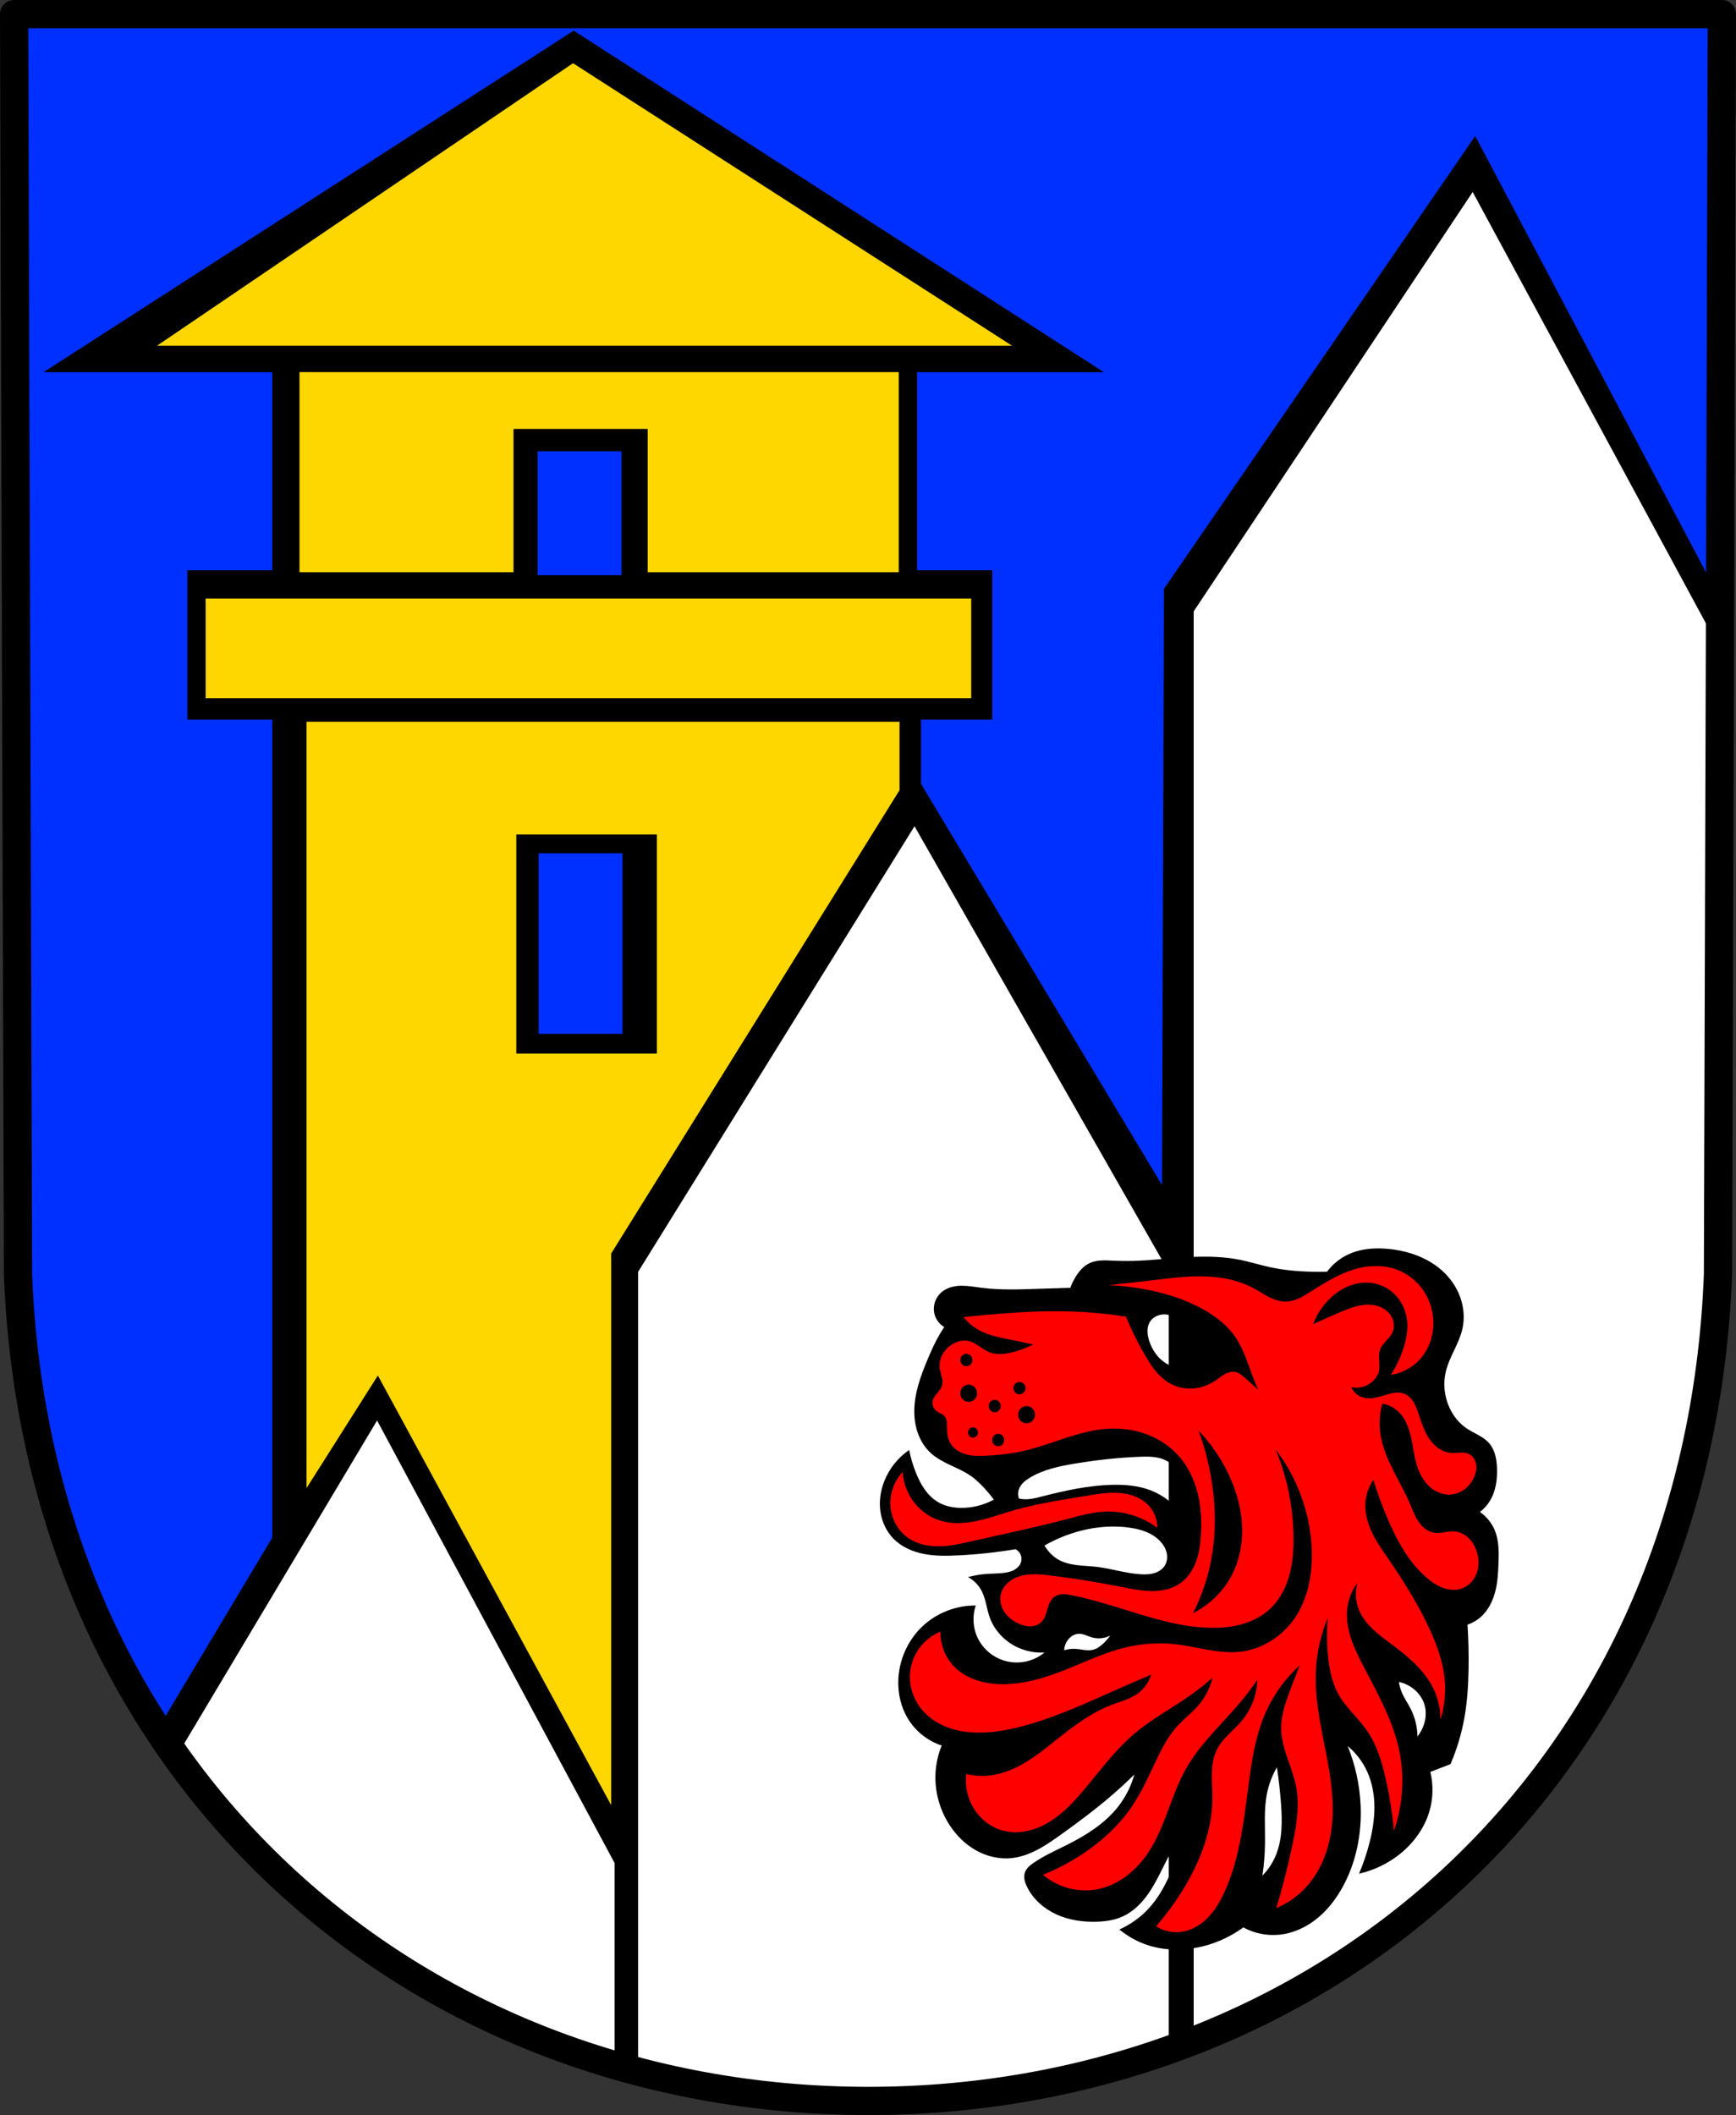 <?xml version="1.0" encoding="UTF-8" standalone="no"?>
<!-- Created with Inkscape (http://www.inkscape.org/) -->

<svg
   xmlns:dc="http://purl.org/dc/elements/1.1/"
   xmlns:cc="http://creativecommons.org/ns#"
   xmlns:rdf="http://www.w3.org/1999/02/22-rdf-syntax-ns#"
   xmlns:svg="http://www.w3.org/2000/svg"
   xmlns="http://www.w3.org/2000/svg"
   xmlns:sodipodi="http://sodipodi.sourceforge.net/DTD/sodipodi-0.dtd"
   xmlns:inkscape="http://www.inkscape.org/namespaces/inkscape"
   width="130.255mm"
   height="158.658mm"
   viewBox="0 0 130.255 158.658"
   version="1.1"
   id="svg865"
   inkscape:version="0.92.5 (2060ec1f9f, 2020-04-08)"
   sodipodi:docname="DEU Pohl (Nassau) COA.svg">
  <rect x="0" y="0" width="130.255" height="158.658" fill="#333333" stroke="none"/>
  <defs
     id="defs859">
    <inkscape:path-effect
       effect="spiro"
       id="path-effect3642"
       is_visible="true" />
    <inkscape:path-effect
       effect="spiro"
       id="path-effect3637"
       is_visible="true" />
    <inkscape:path-effect
       effect="spiro"
       id="path-effect3584"
       is_visible="true" />
    <inkscape:path-effect
       effect="spiro"
       id="path-effect3580"
       is_visible="true" />
    <inkscape:path-effect
       effect="spiro"
       id="path-effect3541"
       is_visible="true" />
    <inkscape:path-effect
       effect="spiro"
       id="path-effect3536"
       is_visible="true" />
    <inkscape:path-effect
       effect="spiro"
       id="path-effect3531"
       is_visible="true" />
    <inkscape:path-effect
       effect="spiro"
       id="path-effect3526"
       is_visible="true" />
    <inkscape:path-effect
       effect="spiro"
       id="path-effect3521"
       is_visible="true" />
    <inkscape:path-effect
       effect="spiro"
       id="path-effect3517"
       is_visible="true" />
    <inkscape:path-effect
       effect="spiro"
       id="path-effect3644"
       is_visible="true" />
    <inkscape:path-effect
       effect="spiro"
       id="path-effect3636"
       is_visible="true" />
    <inkscape:path-effect
       effect="spiro"
       id="path-effect3544"
       is_visible="true" />
    <inkscape:path-effect
       effect="spiro"
       id="path-effect3466"
       is_visible="true" />
    <inkscape:path-effect
       effect="spiro"
       id="path-effect3544-2"
       is_visible="true" />
    <inkscape:path-effect
       effect="spiro"
       id="path-effect3644-8"
       is_visible="true" />
    <inkscape:path-effect
       effect="spiro"
       id="path-effect3644-3"
       is_visible="true" />
    <inkscape:path-effect
       effect="spiro"
       id="path-effect3636-0"
       is_visible="true" />
    <inkscape:path-effect
       effect="spiro"
       id="path-effect1727-0-1"
       is_visible="true" />
    <inkscape:path-effect
       effect="spiro"
       id="path-effect1731-8-3"
       is_visible="true" />
    <inkscape:path-effect
       effect="spiro"
       id="path-effect1727-3"
       is_visible="true" />
    <inkscape:path-effect
       effect="spiro"
       id="path-effect1731-7"
       is_visible="true" />
    <inkscape:path-effect
       effect="spiro"
       id="path-effect841-8"
       is_visible="true" />
    <inkscape:path-effect
       effect="spiro"
       id="path-effect3584-2"
       is_visible="true" />
  </defs>
  <sodipodi:namedview
     id="base"
     pagecolor="#ffffff"
     bordercolor="#666666"
     borderopacity="1.0"
     inkscape:pageopacity="0.0"
     inkscape:pageshadow="2"
     inkscape:zoom="1.3224364"
     inkscape:cx="246.15026"
     inkscape:cy="299.82543"
     inkscape:document-units="mm"
     inkscape:current-layer="layer1"
     showgrid="false"
     inkscape:window-width="1920"
     inkscape:window-height="1046"
     inkscape:window-x="-11"
     inkscape:window-y="-11"
     inkscape:window-maximized="1"
     fit-margin-top="0"
     fit-margin-left="0"
     fit-margin-right="0"
     fit-margin-bottom="0"
     inkscape:snap-global="false"
     inkscape:snap-midpoints="true"
     inkscape:snap-smooth-nodes="true" />
  <g
     inkscape:label="Ebene 1"
     inkscape:groupmode="layer"
     id="layer1"
     transform="translate(12.343,171.836)">
    <path
       style="fill:#0030ff;fill-opacity:1;fill-rule:evenodd;stroke:none;stroke-width:2.117;stroke-linecap:round;stroke-linejoin:round;stroke-miterlimit:4;stroke-dasharray:none;stroke-opacity:1"
       inkscape:connector-curvature="0"
       d="m 116.853,-170.778 -0.293,94.538 c -1.426,37.541 -29.604,61.981 -63.776,62.002 -34.141,-0.046 -62.33,-24.497 -63.776,-62.002 l -0.293,-94.538 h 64.067 z"
       id="path10563-0-6-2-6-7-8"
       sodipodi:nodetypes="ccccccc" />
    <path
       inkscape:connector-curvature="0"
       style="fill:#000000;stroke:none;stroke-width:0.265px;stroke-linecap:butt;stroke-linejoin:miter;stroke-opacity:1"
       d="m 30.704,-169.538 -39.779,25.621 H 8.085 v 14.86 H 1.716 v 11.2 h 6.369 v 61.362 l -8.6,14.376 c 11.455,17.519 31.119,27.852 53.3,27.882 34.172,-0.021 62.35,-24.461 63.776,-62.002 l 0.157,-50.665 -18.374,-34.728 -23.352,33.966 -0.147,44.726 -18.081,-30.091 v -4.826 h 5.343 v -11.2 h -5.636 v -14.86 h 14.012 z m -2.708,31.55 h 6.296 v 9.297 h -6.296 z m 0.073,30.159 h 6.295 v 13.542 h -6.295 z"
       id="path3162-9" />
    <path
       style="fill:#ffffff;stroke:none;stroke-width:1px;stroke-linecap:butt;stroke-linejoin:miter;stroke-opacity:1"
       d="M 416.971 54.352 L 337.973 173.066 L 337.973 355.779 C 342.397 355.611 346.83 355.749 351.16 356.625 C 353.924 357.184 356.62 358.039 359.373 358.648 C 363.394 359.538 367.519 359.899 371.637 359.988 C 373.002 360.018 374.368 360.018 375.732 359.988 C 377.318 357.85 379.453 356.121 381.875 355.016 C 384.556 353.792 387.515 353.347 390.477 353.377 C 391.464 353.387 392.451 353.449 393.428 353.553 C 398.865 354.131 404.289 356.031 408.346 359.697 C 410.613 361.746 412.416 364.326 413.449 367.201 C 414.483 370.076 414.732 373.245 414.049 376.223 C 413.088 380.414 410.373 384.034 409.369 388.215 C 408.553 391.612 408.937 395.277 410.393 398.453 C 411.459 400.78 413.106 402.861 415.221 404.303 C 416.287 405.03 417.457 405.589 418.584 406.219 C 419.711 406.849 420.811 407.567 421.654 408.545 C 422.455 409.473 422.993 410.607 423.326 411.787 C 423.659 412.967 423.795 414.193 423.85 415.418 C 423.996 418.706 423.535 422.128 421.801 424.926 C 421.069 426.106 420.123 427.151 419.021 427.996 C 420.91 429.285 422.406 431.142 423.264 433.262 C 424.432 436.149 424.402 439.364 424.287 442.477 C 424.189 445.149 424.039 447.838 423.385 450.432 C 422.73 453.025 421.535 455.539 419.607 457.393 C 418.447 458.508 417.037 459.364 415.512 459.879 C 415.784 464.114 415.882 468.361 415.805 472.604 C 415.721 477.158 415.435 481.721 414.635 486.205 C 413.828 490.725 412.5 495.15 410.686 499.367 L 404.982 501.562 C 405.882 505.254 405.779 509.184 404.689 512.824 C 403.272 517.56 400.213 521.727 396.354 524.816 C 392.989 527.511 389.004 529.426 384.799 530.373 C 385.988 527.575 386.967 524.688 387.725 521.744 C 388.579 518.421 389.153 515.009 389.148 511.578 C 389.144 508.147 388.546 504.692 387.139 501.562 C 385.872 498.746 383.957 496.224 381.582 494.25 C 383.728 499.549 384.97 505.211 385.238 510.922 C 385.621 519.062 383.975 527.37 379.973 534.469 C 378.107 537.777 375.724 540.826 372.752 543.189 C 369.78 545.553 366.196 547.21 362.422 547.631 C 358.86 548.028 355.183 547.304 352.039 545.584 C 348.702 548.007 344.912 549.803 340.924 550.85 C 339.953 551.104 338.965 551.299 337.973 551.461 L 337.973 579.064 C 422.753 546.439 483.748 467.843 487.793 361.357 L 487.207 184.203 L 416.971 54.352 z M 258.932 233.883 L 180.676 360.016 L 180.676 587.137 C 201.701 592.73 223.87 595.666 246.75 595.697 C 276.31 595.679 304.678 590.812 330.924 581.637 L 330.924 551.779 C 329.008 551.627 327.11 551.279 325.273 550.703 C 322.236 549.751 319.388 548.202 316.938 546.17 C 320.154 544.747 323.065 542.639 325.42 540.027 C 327.745 537.449 329.474 534.456 330.924 531.295 L 330.924 525.438 C 330.649 525.962 330.367 526.482 330.1 527.01 C 328.576 530.013 327.157 533.086 325.25 535.861 C 323.343 538.637 320.887 541.137 317.814 542.514 C 315.531 543.537 313.003 543.899 310.502 543.975 C 306.605 544.093 302.642 543.519 299.098 541.895 C 295.554 540.27 292.452 537.54 290.758 534.029 C 290.461 533.415 290.207 532.776 290.08 532.105 C 289.953 531.435 289.958 530.73 290.172 530.082 C 290.37 529.481 290.742 528.948 291.184 528.494 C 291.625 528.041 292.137 527.662 292.658 527.303 C 295.625 525.26 298.946 523.802 302.164 522.184 C 307.53 519.485 312.767 516.215 316.496 511.508 C 318.65 508.79 320.253 505.635 321.178 502.293 C 319.239 504.209 317.239 506.064 315.182 507.852 C 310.432 511.979 305.385 515.749 300.264 519.404 C 298.134 520.924 295.982 522.431 293.66 523.637 C 291.338 524.842 288.828 525.746 286.223 525.986 C 282.813 526.301 279.337 525.45 276.35 523.775 C 273.363 522.101 270.857 519.626 268.965 516.771 C 266.121 512.481 264.647 507.289 264.869 502.146 C 264.988 499.391 265.586 496.658 266.625 494.104 C 262.62 492.785 259.125 489.977 256.973 486.352 C 255.077 483.157 254.228 479.389 254.34 475.676 C 254.51 469.992 256.959 464.397 261.066 460.465 C 265.103 456.6 270.689 454.398 276.277 454.469 C 275.148 457.769 275.531 461.555 277.301 464.561 C 278.793 467.095 281.235 469.051 284.029 469.971 C 285.996 470.618 288.125 470.76 290.16 470.379 C 292.195 469.997 294.13 469.093 295.729 467.777 C 293.125 467.916 290.489 467.409 288.123 466.314 C 284.523 464.649 281.565 461.566 280.227 457.832 C 279.33 455.329 279.14 452.571 277.887 450.227 C 277.029 448.623 275.688 447.281 274.084 446.424 C 275.709 445.974 277.376 445.68 279.057 445.547 C 280.712 445.415 282.379 445.439 284.029 445.254 C 285.227 445.119 286.443 444.863 287.457 444.211 C 288.207 443.729 288.832 443.016 289.09 442.162 C 289.296 441.477 289.255 440.72 288.975 440.062 C 288.694 439.405 288.176 438.852 287.539 438.527 C 282.119 439.429 276.646 440.015 271.158 440.281 C 267.943 440.437 264.691 440.482 261.533 439.857 C 258.375 439.232 255.287 437.89 253.023 435.602 C 250.966 433.521 249.68 430.728 249.271 427.83 C 248.863 424.932 249.311 421.94 250.391 419.221 C 251.793 415.688 254.271 412.59 257.41 410.445 C 257.855 412.644 258.499 414.802 259.332 416.885 C 260.009 418.578 260.818 420.23 261.887 421.707 C 262.955 423.184 264.294 424.486 265.893 425.363 C 267.842 426.433 270.105 426.834 272.328 426.826 C 275.482 426.815 278.631 426.003 281.396 424.486 C 280.243 422.93 278.971 421.462 277.594 420.1 C 276.857 419.37 276.088 418.668 275.254 418.051 C 273.44 416.709 271.353 415.793 269.311 414.834 C 267.268 413.875 265.221 412.844 263.553 411.324 C 261.955 409.868 260.758 407.998 259.992 405.977 C 259.226 403.955 258.884 401.785 258.873 399.623 C 258.848 394.455 260.671 389.469 262.676 384.705 C 263.64 382.412 264.655 380.136 265.893 377.979 C 266.35 377.181 266.839 376.4 267.355 375.639 C 266.132 374.926 265.179 373.76 264.723 372.42 C 264.297 371.169 264.307 369.778 264.73 368.525 C 265.154 367.273 265.987 366.166 267.064 365.4 C 268.578 364.324 270.494 363.947 272.352 363.945 C 274.209 363.943 276.047 364.287 277.889 364.523 C 283.215 365.208 288.61 365 293.977 364.814 C 296.999 364.71 300.02 364.614 303.043 364.523 C 303.405 363.563 303.846 362.632 304.359 361.744 C 305.377 359.984 306.749 358.338 308.602 357.502 C 309.622 357.042 310.744 356.848 311.861 356.789 C 312.979 356.73 314.099 356.803 315.217 356.854 C 317.056 356.937 318.899 356.961 320.74 356.918 C 323.455 356.854 326.162 356.643 328.869 356.416 L 258.932 233.883 z M 329.688 372.061 C 329.501 372.061 329.314 372.069 329.129 372.088 C 328.447 372.157 327.775 372.353 327.174 372.682 C 326.572 373.011 326.042 373.475 325.66 374.045 C 325.156 374.798 324.923 375.711 324.898 376.617 C 324.874 377.523 325.047 378.424 325.305 379.293 C 326.124 382.06 327.871 384.617 330.375 386.053 C 330.552 386.154 330.74 386.236 330.924 386.326 L 330.924 372.213 C 330.516 372.123 330.104 372.06 329.688 372.061 z M 106.766 402.09 L 49.977 497.18 C 80.108 539.808 123.547 570.313 174.023 585.266 L 174.023 527.381 L 106.766 402.09 z M 324.16 412.324 C 323.705 412.329 323.249 412.343 322.795 412.359 C 316.6 412.586 310.427 413.288 304.311 414.301 C 299.85 415.04 295.309 415.986 291.465 418.367 C 290.841 418.753 290.236 419.178 289.715 419.693 C 289.193 420.209 288.756 420.82 288.508 421.51 C 288.199 422.367 288.199 423.332 288.508 424.189 C 289.327 424.358 290.167 424.421 291.002 424.375 C 292.319 424.303 293.607 423.963 294.885 423.635 C 301.373 421.967 307.965 420.502 314.662 420.307 C 318.45 420.196 322.312 420.508 325.846 421.879 C 327.675 422.588 329.389 423.585 330.924 424.807 L 330.924 413.875 C 330.105 413.33 329.171 412.938 328.215 412.703 C 326.892 412.378 325.526 412.31 324.16 412.324 z M 315.83 432.113 C 315.393 432.106 314.956 432.106 314.52 432.115 C 311.609 432.177 308.702 432.607 305.883 433.34 C 302.328 434.263 298.899 435.666 295.717 437.498 C 296.071 438.084 296.473 438.642 296.918 439.162 C 297.66 440.029 298.526 440.794 299.506 441.379 C 301.111 442.337 302.972 442.782 304.826 443.018 C 306.68 443.253 308.555 443.293 310.412 443.506 C 314.698 443.998 318.858 445.415 323.166 445.631 C 324.409 445.693 325.676 445.652 326.865 445.285 C 328.055 444.918 329.17 444.197 329.82 443.135 C 330.243 442.445 330.454 441.634 330.467 440.824 C 330.481 439.961 330.273 439.102 329.91 438.318 C 329.547 437.535 329.032 436.825 328.434 436.203 C 327.317 435.043 325.914 434.184 324.42 433.584 C 322.926 432.984 321.34 432.636 319.746 432.414 C 318.448 432.233 317.14 432.136 315.83 432.113 z M 305.459 462.465 C 304.868 462.48 304.285 462.656 303.77 462.945 C 303.255 463.235 302.807 463.637 302.439 464.1 C 301.76 464.955 301.357 466.028 301.307 467.119 C 302.363 466.799 303.477 466.671 304.578 466.742 C 305.4 466.795 306.21 466.957 307.027 467.057 C 307.845 467.156 308.685 467.193 309.484 466.994 C 310.649 466.704 311.637 465.94 312.502 465.107 C 313.187 464.447 313.819 463.731 314.389 462.969 C 312.776 463.795 310.845 463.978 309.105 463.471 C 308.496 463.293 307.915 463.035 307.316 462.824 C 306.718 462.613 306.093 462.448 305.459 462.465 z M 396.084 476.104 C 396.249 477.225 396.568 478.324 397.029 479.359 C 397.68 480.82 398.605 482.141 399.34 483.561 C 400.611 486.018 401.302 488.774 401.336 491.541 C 402.18 490.482 402.823 489.264 403.225 487.971 C 403.729 486.345 403.845 484.582 403.436 482.93 C 402.965 481.031 401.808 479.328 400.285 478.1 C 399.067 477.118 397.615 476.427 396.084 476.104 z M 361.537 500.256 C 360.183 502.596 359.222 505.163 358.703 507.816 C 357.822 512.328 358.227 516.976 358.178 521.572 C 358.144 524.699 357.897 527.824 357.441 530.918 C 358.989 529.345 360.243 527.483 361.117 525.457 C 363.132 520.79 363.074 515.511 362.693 510.441 C 362.438 507.033 362.051 503.635 361.537 500.256 z "
       transform="matrix(0.265,0,0,0.265,-12.343,-171.836)"
       id="path3377-7" />
    <path
       style="fill:#ffd700;fill-opacity:1;stroke:none;stroke-width:1px;stroke-linecap:butt;stroke-linejoin:miter;stroke-opacity:1"
       d="M 162.246,17.891 44.459,97.861 H 286.543 Z M 84.795,105.334 v 56.639 h 60.6 v -40.557 h 37.992 v 40.557 h 71.09 v -56.639 z m -26.572,64.098 v 28.203 H 274.988 v -28.203 z m 28.562,34.867 v 19.377 197.568 l 20.204,-31.885 66.071,121.637 v -156.188 l 81.631,-131.133 v -19.377 z m 59.402,31.904 h 39.805 v 62.031 H 146.188 Z"
       transform="matrix(0.265,0,0,0.265,-12.343,-171.836)"
       id="path3247-5"
       inkscape:connector-curvature="0"
       sodipodi:nodetypes="cccccccccccccccccccccccccccccccc" />
    <path
       style="fill:none;fill-rule:evenodd;stroke:#000000;stroke-width:2.117;stroke-linecap:round;stroke-linejoin:round;stroke-miterlimit:4;stroke-dasharray:none;stroke-opacity:1"
       inkscape:connector-curvature="0"
       d="m 116.853,-170.778 -0.293,94.538 c -1.426,37.541 -29.604,61.981 -63.776,62.002 -34.141,-0.046 -62.33,-24.497 -63.776,-62.002 l -0.293,-94.538 h 64.067 z"
       id="path10563-0-6-2-6-7"
       sodipodi:nodetypes="ccccccc" />
    <path
       inkscape:connector-curvature="0"
       style="fill:#ff0000;stroke:none;stroke-width:0.265px;stroke-linecap:butt;stroke-linejoin:miter;stroke-opacity:1;fill-opacity:1"
       d="m 90.742,-76.866 c -0.518,0.018 -1.036,0.113 -1.532,0.267 -1.16,0.359 -2.2,1.018 -3.228,1.664 -0.282,0.177 -0.565,0.354 -0.869,0.491 -0.303,0.137 -0.629,0.234 -0.962,0.241 -0.456,0.01 -0.901,-0.147 -1.307,-0.354 -0.407,-0.207 -0.785,-0.465 -1.189,-0.678 -1.13,-0.597 -2.424,-0.827 -3.702,-0.855 -1.278,-0.028 -2.55,0.137 -3.819,0.289 -1.097,0.132 -2.196,0.254 -3.295,0.366 0.949,0.042 1.895,0.154 2.829,0.333 1.495,0.287 2.966,0.752 4.293,1.498 0.913,0.513 1.766,1.169 2.363,2.03 0.571,0.822 0.883,1.791 1.231,2.729 0.158,0.425 0.324,0.847 0.499,1.265 -0.345,-0.332 -0.7,-0.655 -1.065,-0.965 -0.18,-0.153 -0.37,-0.308 -0.599,-0.366 -0.138,-0.035 -0.285,-0.033 -0.425,-0.004 -0.14,0.029 -0.273,0.084 -0.399,0.152 -0.251,0.136 -0.47,0.323 -0.707,0.483 -0.474,0.32 -1.024,0.529 -1.593,0.587 -0.569,0.058 -1.155,-0.036 -1.669,-0.287 -0.466,-0.228 -0.864,-0.577 -1.198,-0.974 -0.334,-0.396 -0.608,-0.84 -0.866,-1.29 -0.524,-0.913 -0.991,-1.858 -1.398,-2.829 -1.542,-0.239 -3.099,-0.373 -4.659,-0.399 -1.799,-0.031 -3.598,0.081 -5.391,0.233 -0.711,0.06 -1.421,0.127 -2.13,0.2 0.295,0.375 0.662,0.693 1.075,0.933 0.762,0.442 1.649,0.603 2.513,0.775 0.545,0.109 1.089,0.225 1.631,0.348 -0.501,0.256 -1.031,0.453 -1.577,0.588 -0.554,0.137 -1.152,0.205 -1.684,0 -0.284,-0.11 -0.533,-0.291 -0.786,-0.461 -0.253,-0.17 -0.519,-0.332 -0.818,-0.395 -0.421,-0.088 -0.867,0.036 -1.23,0.268 -0.302,0.193 -0.557,0.46 -0.721,0.778 -0.164,0.318 -0.235,0.685 -0.187,1.04 0.03,0.216 0.102,0.424 0.151,0.636 0.049,0.213 0.074,0.439 0.009,0.647 -0.062,0.198 -0.199,0.363 -0.333,0.521 -0.134,0.159 -0.272,0.323 -0.335,0.521 -0.046,0.145 -0.049,0.305 -0.006,0.451 0.042,0.147 0.129,0.28 0.246,0.378 0.1,0.082 0.218,0.138 0.332,0.198 0.114,0.06 0.228,0.129 0.31,0.229 0.084,0.105 0.127,0.238 0.146,0.372 0.018,0.133 0.014,0.269 0.014,0.404 0.001,0.445 0.057,0.907 0.294,1.283 0.133,0.211 0.318,0.386 0.528,0.519 0.21,0.133 0.445,0.225 0.686,0.284 0.483,0.118 0.988,0.106 1.485,0.079 0.916,-0.05 1.831,-0.147 2.726,-0.347 2.075,-0.464 4.029,-1.476 6.148,-1.657 1.009,-0.086 2.038,0.021 2.994,0.355 0.956,0.334 1.837,0.895 2.513,1.65 0.708,0.79 1.178,1.774 1.437,2.802 0.259,1.028 0.312,2.1 0.246,3.158 -0.042,0.676 -0.132,1.356 -0.368,1.992 -0.236,0.635 -0.628,1.227 -1.182,1.617 -0.605,0.426 -1.366,0.585 -2.106,0.584 -0.74,-5.29e-4 -1.471,-0.149 -2.197,-0.29 -1.825,-0.355 -3.66,-0.665 -5.507,-0.882 -0.441,-0.052 -0.885,-0.099 -1.329,-0.082 -0.444,0.017 -0.891,0.1 -1.29,0.296 -0.253,0.124 -0.485,0.294 -0.669,0.507 -0.184,0.214 -0.318,0.472 -0.373,0.749 -0.088,0.445 0.036,0.917 0.291,1.292 0.255,0.375 0.633,0.657 1.045,0.846 0.276,0.127 0.576,0.215 0.88,0.211 0.304,-0.004 0.613,-0.106 0.831,-0.318 0.13,-0.127 0.222,-0.287 0.292,-0.455 0.07,-0.167 0.117,-0.343 0.168,-0.517 0.051,-0.174 0.106,-0.348 0.188,-0.51 0.082,-0.162 0.193,-0.311 0.341,-0.417 0.187,-0.134 0.422,-0.189 0.653,-0.193 0.23,-0.004 0.459,0.039 0.684,0.086 0.819,0.169 1.629,0.381 2.432,0.615 2.59,0.755 5.162,1.748 7.858,1.817 0.814,0.021 1.634,-0.044 2.418,-0.264 0.784,-0.219 1.531,-0.598 2.126,-1.153 0.694,-0.647 1.158,-1.514 1.424,-2.424 0.266,-0.91 0.342,-1.866 0.34,-2.815 -0.004,-2.295 -0.461,-4.588 -1.336,-6.709 1.622,2.118 2.577,4.739 2.7,7.404 0.083,1.816 -0.237,3.706 -1.256,5.212 -0.918,1.357 -2.41,2.339 -4.036,2.539 -1.67,0.206 -3.325,-0.383 -4.998,-0.561 -1.286,-0.137 -2.596,-0.028 -3.849,0.292 -1.413,0.361 -2.742,0.983 -4.094,1.531 -1.729,0.701 -3.563,1.291 -5.424,1.165 -1.162,-0.079 -2.345,-0.468 -3.162,-1.298 -0.678,-0.69 -1.06,-1.662 -1.032,-2.629 -0.667,0.27 -1.251,0.74 -1.656,1.334 -0.406,0.594 -0.631,1.309 -0.64,2.028 -0.011,0.918 0.335,1.832 0.932,2.529 0.578,0.674 1.374,1.142 2.223,1.401 0.849,0.26 1.75,0.319 2.635,0.263 0.946,-0.06 1.881,-0.25 2.796,-0.499 2.44,-0.664 4.743,-1.741 7.056,-2.763 0.818,-0.361 1.639,-0.716 2.462,-1.065 -0.176,0.572 -0.544,1.083 -1.031,1.431 -0.572,0.409 -1.273,0.582 -1.93,0.832 -1.54,0.585 -2.87,1.604 -4.16,2.629 -0.714,0.567 -1.426,1.142 -2.202,1.621 -0.776,0.478 -1.624,0.861 -2.524,1.009 -0.672,0.111 -1.367,0.088 -2.03,-0.067 -0.108,0.91 0.108,1.856 0.599,2.629 0.482,0.758 1.233,1.351 2.097,1.598 0.58,0.166 1.2,0.175 1.793,0.062 0.593,-0.113 1.159,-0.347 1.677,-0.655 1.038,-0.616 1.875,-1.514 2.654,-2.436 1.213,-1.437 2.33,-2.974 3.761,-4.194 1.354,-1.155 2.948,-1.989 4.393,-3.028 0.519,-0.373 1.019,-0.774 1.498,-1.198 -0.165,0.717 -0.499,1.395 -0.965,1.964 -0.518,0.631 -1.188,1.121 -1.731,1.731 -0.69,0.776 -1.153,1.723 -1.597,2.662 -0.561,1.186 -1.11,2.387 -1.864,3.461 -0.774,1.102 -1.752,2.053 -2.829,2.862 -1.142,0.86 -2.4,1.567 -3.727,2.097 1.132,0.977 2.733,1.384 4.194,1.065 1.55,-0.338 2.857,-1.436 3.727,-2.763 1.263,-1.926 1.688,-4.289 2.829,-6.29 1.06,-1.859 2.686,-3.318 4.06,-4.959 0.448,-0.534 0.87,-1.09 1.265,-1.664 -0.028,1.097 -0.433,2.182 -1.132,3.029 -0.309,0.375 -0.671,0.702 -1.012,1.047 -0.342,0.345 -0.667,0.715 -0.885,1.149 -0.272,0.544 -0.361,1.162 -0.375,1.77 -0.014,0.608 0.042,1.216 0.042,1.824 -0.002,2.376 -0.875,4.685 -2.097,6.723 -0.622,1.037 -1.335,2.018 -2.13,2.929 0.536,0.349 1.195,0.505 1.83,0.433 0.784,-0.089 1.505,-0.514 2.056,-1.078 0.552,-0.565 0.948,-1.263 1.272,-1.983 1.174,-2.61 1.443,-5.518 1.83,-8.353 0.228,-1.666 0.507,-3.345 1.165,-4.892 0.596,-1.402 1.5,-2.672 2.629,-3.694 -0.28,0.682 -0.546,1.37 -0.798,2.063 -0.312,0.86 -0.607,1.748 -0.599,2.662 0.006,0.764 0.223,1.51 0.469,2.234 0.246,0.724 0.525,1.441 0.663,2.193 0.255,1.386 0.02,2.813 -0.266,4.193 -0.339,1.637 -0.75,3.258 -1.231,4.859 0.844,-0.353 1.611,-0.891 2.23,-1.564 0.756,-0.822 1.286,-1.838 1.603,-2.909 0.317,-1.071 0.424,-2.197 0.394,-3.314 -0.09,-3.293 -1.361,-6.492 -1.265,-9.785 0.042,-1.437 0.348,-2.865 0.899,-4.193 -0.082,0.985 -0.071,1.979 0.033,2.962 0.102,0.957 0.297,1.922 0.765,2.762 0.57,1.023 1.503,1.795 2.164,2.762 0.709,1.039 1.082,2.269 1.364,3.495 0.303,1.314 0.515,2.65 0.633,3.994 0.695,-1.975 0.824,-4.147 0.366,-6.19 -0.498,-2.223 -1.653,-4.232 -2.695,-6.257 -0.34,-0.66 -0.671,-1.327 -0.899,-2.033 -0.228,-0.706 -0.351,-1.456 -0.267,-2.193 0.08,-0.696 0.347,-1.369 0.766,-1.93 -0.186,0.653 -0.15,1.366 0.1,1.997 0.218,0.551 0.591,1.03 1.016,1.443 0.426,0.413 0.906,0.764 1.38,1.12 1.249,0.937 2.511,1.958 3.195,3.362 0.357,0.732 0.541,1.548 0.532,2.363 0.316,-1.03 0.419,-2.124 0.3,-3.195 -0.142,-1.275 -0.592,-2.497 -1.132,-3.661 -0.839,-1.811 -1.9,-3.512 -3.029,-5.158 -0.45,-0.656 -0.913,-1.308 -1.257,-2.024 -0.345,-0.716 -0.568,-1.51 -0.506,-2.302 0.046,-0.595 0.256,-1.177 0.599,-1.664 0.319,1.041 0.698,2.064 1.132,3.062 0.701,1.612 1.58,3.199 2.929,4.326 0.353,0.295 0.741,0.558 1.175,0.714 0.433,0.155 0.918,0.197 1.355,0.052 0.271,-0.09 0.518,-0.25 0.717,-0.455 0.199,-0.206 0.349,-0.456 0.445,-0.726 0.192,-0.538 0.161,-1.143 -0.03,-1.682 -0.128,-0.36 -0.329,-0.698 -0.609,-0.959 -0.28,-0.261 -0.641,-0.441 -1.022,-0.472 -0.256,-0.021 -0.512,0.024 -0.765,0.064 -0.253,0.04 -0.512,0.075 -0.766,0.036 -0.247,-0.038 -0.48,-0.147 -0.68,-0.298 -0.2,-0.15 -0.366,-0.341 -0.506,-0.548 -0.279,-0.414 -0.448,-0.891 -0.645,-1.35 -0.384,-0.899 -0.88,-1.745 -1.312,-2.622 -0.432,-0.877 -0.805,-1.798 -0.918,-2.769 -0.082,-0.701 -0.025,-1.418 0.166,-2.097 0.431,0.073 0.841,0.272 1.165,0.566 0.527,0.479 0.805,1.175 0.968,1.868 0.164,0.693 0.231,1.408 0.429,2.092 0.165,0.569 0.426,1.121 0.833,1.552 0.407,0.431 0.971,0.733 1.564,0.744 0.428,0.008 0.855,-0.136 1.2,-0.388 0.345,-0.252 0.609,-0.611 0.764,-1.01 0.111,-0.286 0.166,-0.6 0.11,-0.902 -0.028,-0.151 -0.085,-0.297 -0.171,-0.424 -0.086,-0.127 -0.202,-0.235 -0.338,-0.305 -0.205,-0.106 -0.443,-0.125 -0.674,-0.118 -0.23,0.006 -0.461,0.036 -0.69,0.019 -0.334,-0.026 -0.657,-0.153 -0.934,-0.342 -0.277,-0.189 -0.509,-0.438 -0.699,-0.715 -0.38,-0.553 -0.588,-1.202 -0.797,-1.839 -0.1,-0.305 -0.203,-0.613 -0.368,-0.889 -0.165,-0.276 -0.399,-0.521 -0.697,-0.642 -0.199,-0.081 -0.418,-0.102 -0.633,-0.088 -0.214,0.014 -0.425,0.064 -0.632,0.121 -0.306,0.085 -0.608,0.189 -0.92,0.25 -0.312,0.06 -0.639,0.076 -0.944,-0.017 -0.38,-0.115 -0.705,-0.403 -0.866,-0.766 0.303,0.062 0.622,0.047 0.918,-0.046 0.295,-0.093 0.567,-0.262 0.78,-0.486 0.17,-0.178 0.303,-0.394 0.366,-0.633 0.071,-0.27 0.047,-0.555 0.03,-0.835 -0.017,-0.279 -0.027,-0.567 0.07,-0.829 0.093,-0.251 0.275,-0.458 0.456,-0.655 0.181,-0.197 0.369,-0.398 0.476,-0.643 0.106,-0.242 0.127,-0.519 0.07,-0.778 -0.057,-0.258 -0.191,-0.498 -0.372,-0.691 -0.362,-0.386 -0.9,-0.576 -1.429,-0.595 -0.737,-0.027 -1.449,0.248 -2.13,0.533 -0.706,0.295 -1.405,0.606 -2.097,0.932 0.26,-0.697 0.672,-1.337 1.198,-1.863 0.474,-0.474 1.046,-0.859 1.682,-1.072 0.636,-0.214 1.337,-0.251 1.979,-0.059 0.598,0.178 1.134,0.553 1.518,1.044 0.385,0.492 0.618,1.097 0.679,1.718 0.057,0.592 -0.04,1.191 -0.2,1.764 -0.224,0.802 -0.573,1.568 -1.031,2.263 0.775,-0.11 1.51,-0.478 2.063,-1.031 0.752,-0.753 1.146,-1.832 1.132,-2.896 -0.012,-0.886 -0.297,-1.769 -0.815,-2.488 -0.518,-0.719 -1.269,-1.27 -2.114,-1.539 -0.494,-0.157 -1.012,-0.218 -1.53,-0.2 z m -30.579,6.584 a 0.452,0.464 0 0 1 0.452,0.464 0.452,0.464 0 0 1 -0.452,0.465 0.452,0.464 0 0 1 -0.452,-0.465 0.452,0.464 0 0 1 0.452,-0.464 z m 3.986,2.11 a 0.452,0.464 0 0 1 0.452,0.464 0.452,0.464 0 0 1 -0.452,0.464 0.452,0.464 0 0 1 -0.452,-0.464 0.452,0.464 0 0 1 0.452,-0.464 z m -3.81,0.201 a 0.629,0.646 0 0 1 0.629,0.645 0.629,0.646 0 0 1 -0.629,0.645 0.629,0.646 0 0 1 -0.629,-0.645 0.629,0.646 0 0 1 0.629,-0.645 z m 1.954,1.142 a 0.452,0.464 0 0 1 0.452,0.464 0.452,0.464 0 0 1 -0.452,0.465 0.452,0.464 0 0 1 -0.452,-0.465 0.452,0.464 0 0 1 0.452,-0.464 z m 2.388,0.464 a 0.629,0.646 0 0 1 0.629,0.646 0.629,0.646 0 0 1 -0.629,0.645 0.629,0.646 0 0 1 -0.629,-0.645 0.629,0.646 0 0 1 0.629,-0.646 z m -4.018,1.601 a 0.371,0.382 0 0 1 0.371,0.382 0.371,0.382 0 0 1 -0.371,0.382 0.371,0.382 0 0 1 -0.372,-0.382 0.371,0.382 0 0 1 0.372,-0.382 z m 16.927,0.246 c 0.905,0.95 1.66,2.044 2.227,3.228 0.559,1.166 0.937,2.427 1.023,3.718 0.086,1.29 -0.129,2.61 -0.7,3.77 -0.629,1.279 -1.691,2.34 -2.969,2.969 0.542,-1.064 0.955,-2.194 1.226,-3.356 0.52,-2.226 0.517,-4.558 0.129,-6.81 -0.206,-1.198 -0.52,-2.377 -0.936,-3.518 z m -15.039,0.238 a 0.452,0.464 0 0 1 0.452,0.465 0.452,0.464 0 0 1 -0.452,0.464 0.452,0.464 0 0 1 -0.452,-0.464 0.452,0.464 0 0 1 0.452,-0.465 z m -7.165,2.863 c -0.611,0.646 -0.951,1.541 -0.922,2.429 0.016,0.5 0.145,0.996 0.38,1.437 0.235,0.441 0.577,0.825 0.992,1.105 0.686,0.462 1.541,0.621 2.368,0.599 0.827,-0.022 1.639,-0.213 2.446,-0.396 2.357,-0.537 4.726,-1.026 7.064,-1.642 0.955,-0.252 1.915,-0.527 2.902,-0.562 1.377,-0.05 2.767,0.387 3.869,1.215 0.01,-0.559 -0.185,-1.12 -0.54,-1.552 -0.266,-0.325 -0.618,-0.576 -1.001,-0.748 -0.383,-0.172 -0.799,-0.267 -1.217,-0.306 -0.837,-0.078 -1.677,0.063 -2.506,0.199 -1.903,0.314 -3.817,0.606 -5.668,1.147 -0.901,0.263 -1.787,0.586 -2.708,0.767 -0.921,0.181 -1.894,0.216 -2.781,-0.092 -0.755,-0.263 -1.42,-0.77 -1.89,-1.417 -0.461,-0.634 -0.737,-1.4 -0.787,-2.182 z"
       id="path3578-6" />
  </g>
</svg>
